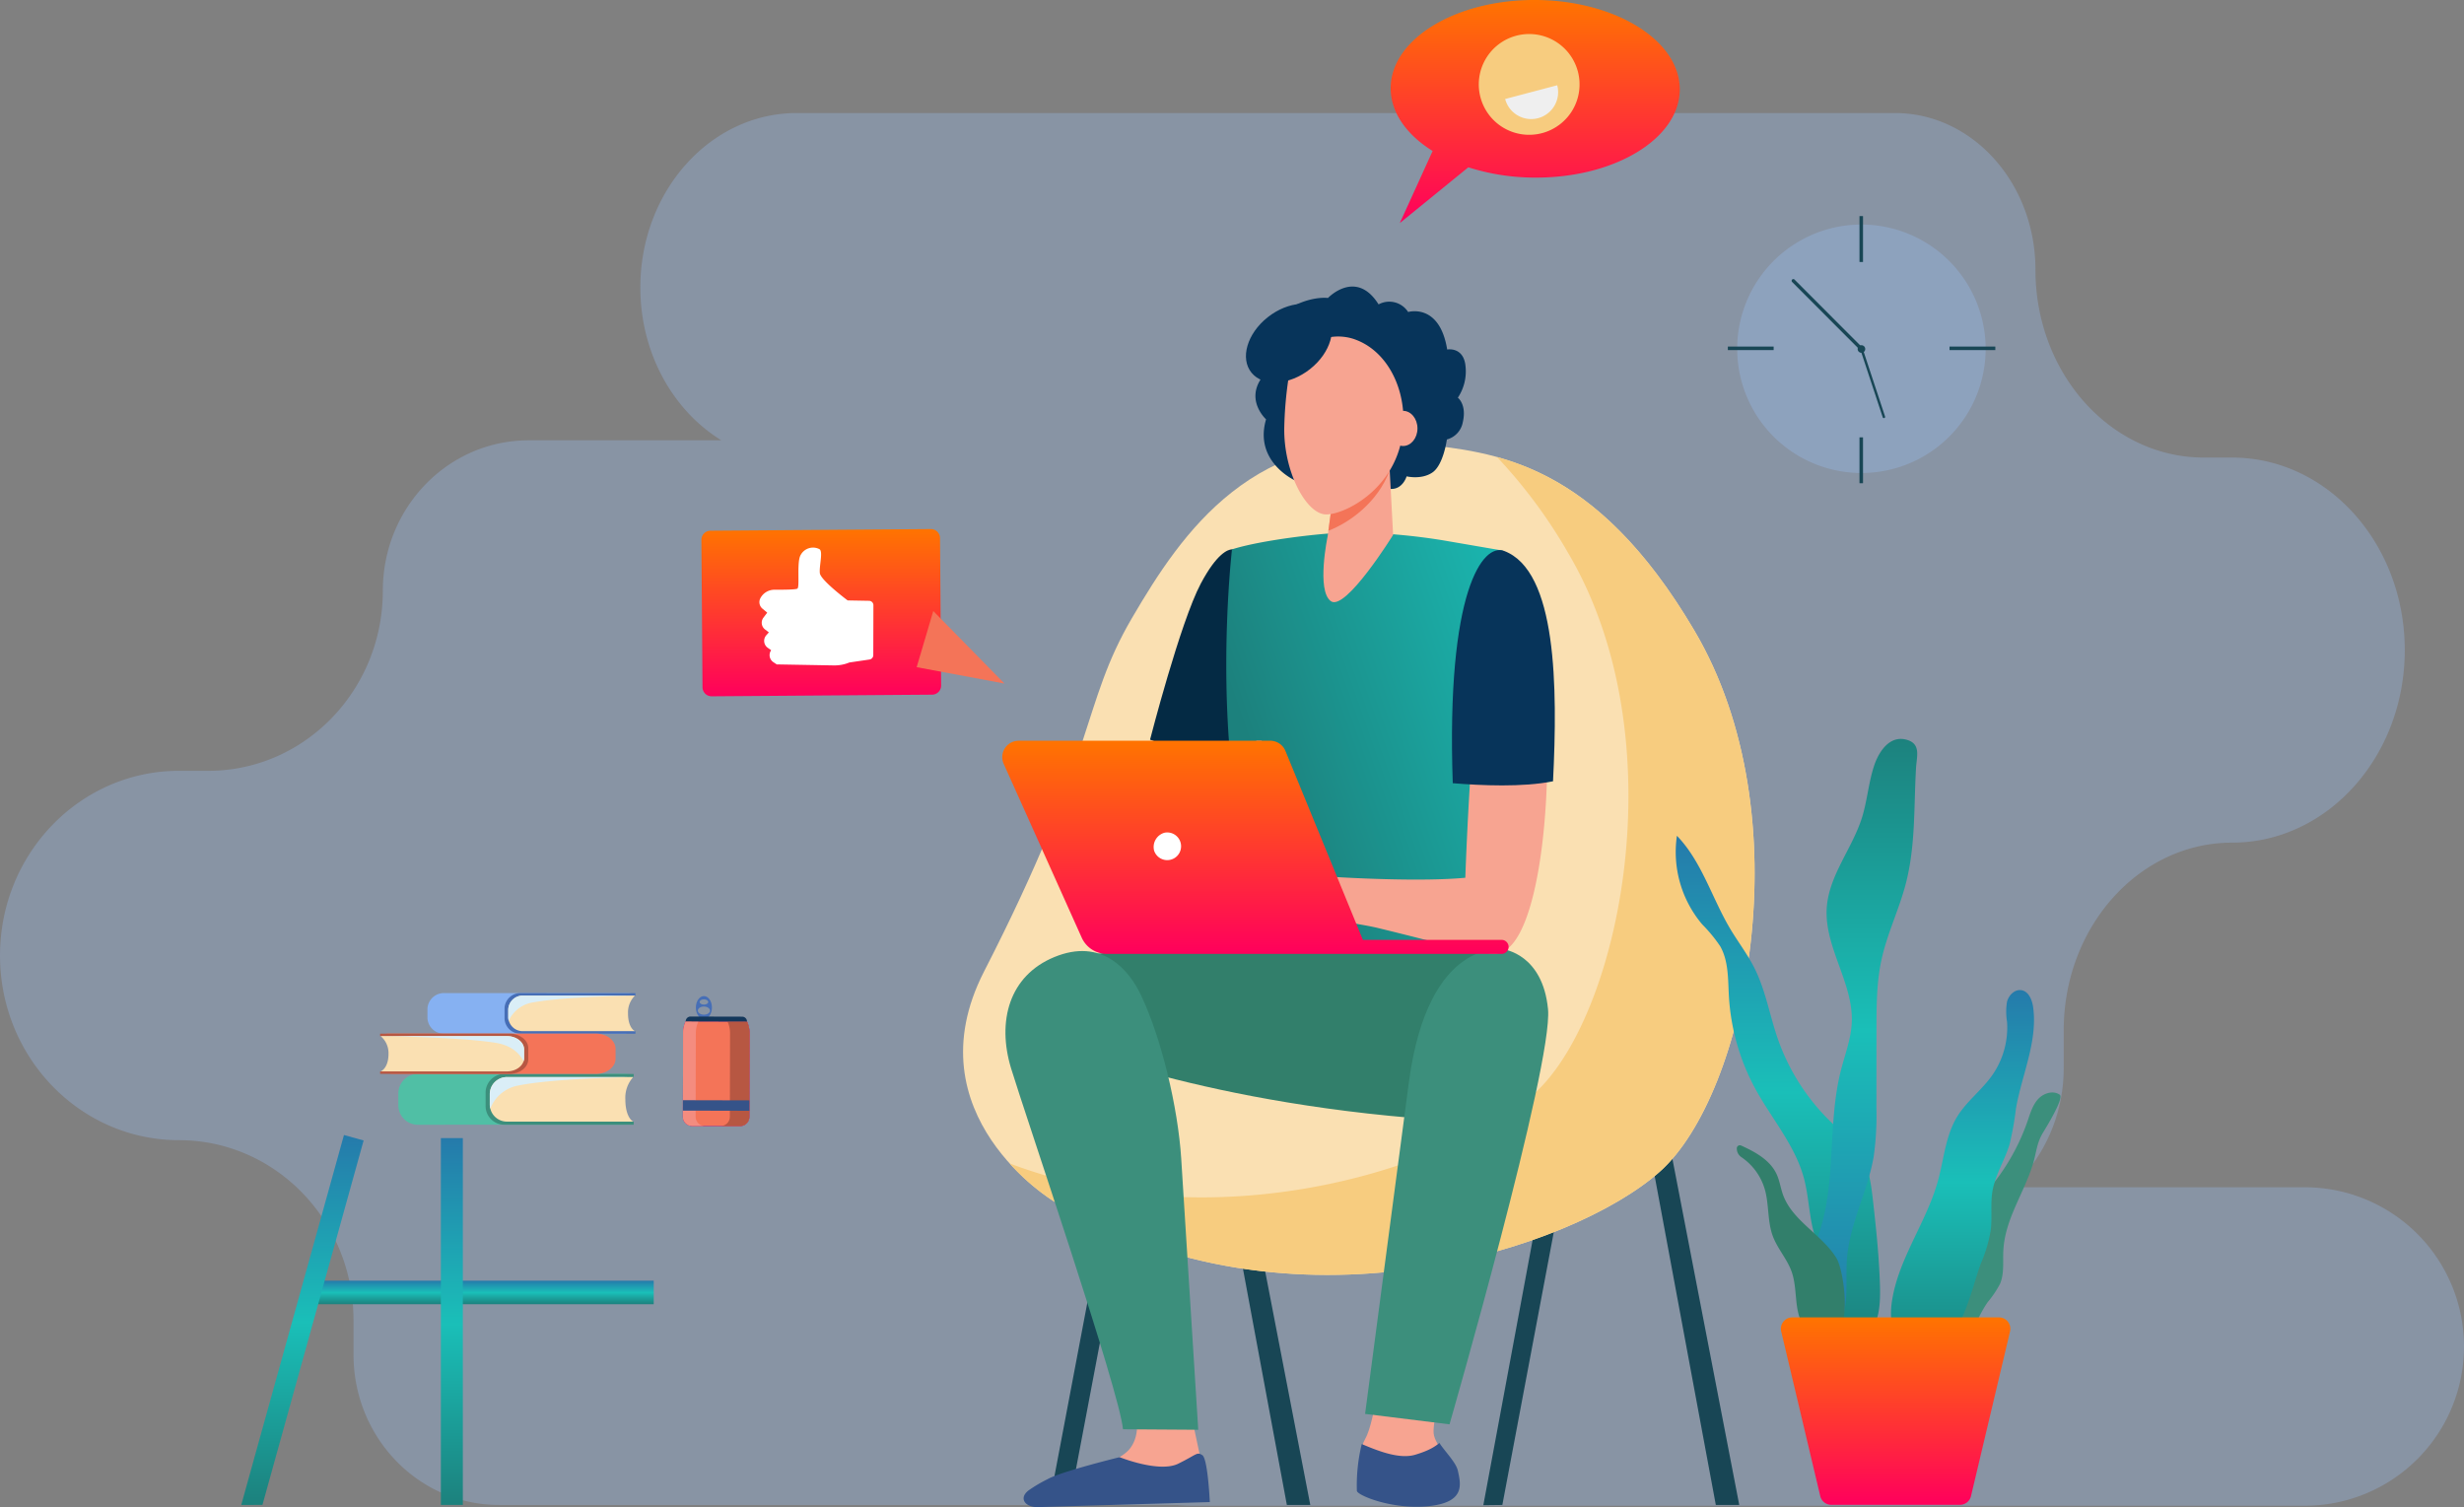<svg xmlns="http://www.w3.org/2000/svg" xmlns:xlink="http://www.w3.org/1999/xlink" width="601.47" height="367.894" viewBox="0 0 601.47 367.894">
  <rect x="0" y="0" width="601.47" height="367.894" fill="#808080" stroke="none"/>
  <defs>
    <clipPath id="clip-path">
      <rect id="Rectangle_5753" data-name="Rectangle 5753" width="601.47" height="367.894" fill="none"/>
    </clipPath>
    <clipPath id="clip-path-2">
      <rect id="Rectangle_5738" data-name="Rectangle 5738" width="601.47" height="339.954" fill="none"/>
    </clipPath>
    <clipPath id="clip-path-3">
      <rect id="Rectangle_5740" data-name="Rectangle 5740" width="30.932" height="6.175" fill="none"/>
    </clipPath>
    <clipPath id="clip-path-4">
      <rect id="Rectangle_5741" data-name="Rectangle 5741" width="35.009" height="7.729" fill="none"/>
    </clipPath>
    <clipPath id="clip-path-5">
      <rect id="Rectangle_5742" data-name="Rectangle 5742" width="35.022" height="6.133" fill="none"/>
    </clipPath>
    <linearGradient id="linear-gradient" x1="0.5" x2="0.5" y2="1" gradientUnits="objectBoundingBox">
      <stop offset="0" stop-color="#ff7400"/>
      <stop offset="1" stop-color="#ff005c"/>
    </linearGradient>
    <linearGradient id="linear-gradient-3" x1="2.093" y1="-0.569" x2="0.16" y2="0.5" gradientUnits="objectBoundingBox">
      <stop offset="0" stop-color="#257aab"/>
      <stop offset="0.506" stop-color="#1abfb8"/>
      <stop offset="1" stop-color="#1c817d"/>
    </linearGradient>
    <clipPath id="clip-path-6">
      <rect id="Rectangle_5744" data-name="Rectangle 5744" width="60.647" height="60.773" fill="none"/>
    </clipPath>
    <linearGradient id="linear-gradient-5" x1="0.5" y1="0" x2="0.5" y2="1" xlink:href="#linear-gradient-3"/>
    <linearGradient id="linear-gradient-6" x1="0.5" y1="1" x2="0.5" y2="0" xlink:href="#linear-gradient-3"/>
  </defs>
  <g id="Group_36911" data-name="Group 36911" transform="translate(0 0)">
    <g id="Group_36912" data-name="Group 36912">
      <g id="Group_36909" data-name="Group 36909" transform="translate(0 0)">
        <g id="Group_36908" data-name="Group 36908" clip-path="url(#clip-path)">
          <g id="Group_36895" data-name="Group 36895" transform="translate(0 27.601)" opacity="0.3">
            <g id="Group_36894" data-name="Group 36894">
              <g id="Group_36893" data-name="Group 36893" clip-path="url(#clip-path-2)">
                <path id="Path_58971" data-name="Path 58971" d="M562.6,398.106H491.261a40.019,40.019,0,0,0,12.5-29.536v-8.74c0-25.319,18.407-45.844,41.112-45.844,23.276,0,42.144-21.04,42.144-47s-18.869-47-42.144-47h-6.9c-22.706,0-41.112-20.525-41.112-45.844h0c0-21.128-15.359-38.255-34.307-38.255H194.494c-21.089,0-38.185,19.063-38.185,42.579,0,16.076,7.99,30.069,19.784,37.316H129.005c-19.638,0-35.557,16.429-35.557,36.694,0,24.286-19.077,43.974-42.611,43.974H43.681C19.557,296.459,0,316.641,0,341.537s19.557,45.078,43.681,45.078h0c23.533,0,42.611,19.688,42.611,43.974v8.383c0,20.266,15.919,36.694,35.557,36.694H287.3q1.872.181,3.793.185H562.6a38.872,38.872,0,0,0,0-77.745" transform="translate(0 -135.897)" fill="#9bc1f9"/>
              </g>
            </g>
          </g>
          <path id="Path_58972" data-name="Path 58972" d="M838.337,1197.2c-1.083,0-1.963,1.246-1.967,2.789s.871,2.8,1.953,2.8,1.963-1.246,1.967-2.788-.871-2.8-1.953-2.8m0,.789c.581,0,1.051.292,1.05.649s-.473.645-1.053.644-1.051-.292-1.05-.649.473-.646,1.053-.644m-.009,3.749c-.82,0-1.483-.45-1.481-1s.667-1,1.486-.994,1.483.45,1.481,1-.667,1-1.486.994" transform="translate(-666.505 -954.053)" fill="#466eb6"/>
          <path id="Path_58973" data-name="Path 58973" d="M821.478,1227.57a6.774,6.774,0,0,0-.63,2.831l-.05,20.45a2.248,2.248,0,0,0,2.254,2.242l11.694.029a2.248,2.248,0,0,0,2.265-2.231l.05-20.451a6.77,6.77,0,0,0-.616-2.834Z" transform="translate(-654.095 -978.253)" fill="#7f1ca0"/>
          <path id="Path_58974" data-name="Path 58974" d="M821.478,1227.57a6.774,6.774,0,0,0-.63,2.831l-.05,20.45a2.248,2.248,0,0,0,2.254,2.242l11.694.029a2.248,2.248,0,0,0,2.265-2.231l.05-20.451a6.77,6.77,0,0,0-.616-2.834Z" transform="translate(-654.095 -978.253)" fill="#7f1ca0"/>
          <path id="Path_58975" data-name="Path 58975" d="M837.066,1230.444l-.05,20.452a2.249,2.249,0,0,1-2.265,2.231l-11.694-.029a2.247,2.247,0,0,1-2.253-2.242l.05-20.452a6.771,6.771,0,0,1,.629-2.829l14.966.037a6.772,6.772,0,0,1,.618,2.832" transform="translate(-654.1 -978.257)" fill="#f47458"/>
          <path id="Path_58976" data-name="Path 58976" d="M823.9,1250.86l.05-20.45a6.773,6.773,0,0,1,.63-2.831l-3.1-.007a6.77,6.77,0,0,0-.629,2.831l-.05,20.451a2.248,2.248,0,0,0,2.254,2.242l3.1.008a2.248,2.248,0,0,1-2.254-2.242" transform="translate(-654.094 -978.254)" fill="#f48c7f"/>
          <path id="Path_58977" data-name="Path 58977" d="M873.032,1230.542l-.05,20.452a2.249,2.249,0,0,1-2.265,2.231l-4.781-.011a2.262,2.262,0,0,0,2.288-2.231l.05-20.452a6.739,6.739,0,0,0-.623-2.832l4.763.012a6.772,6.772,0,0,1,.618,2.832" transform="translate(-690.066 -978.355)" fill="#b75742"/>
          <path id="Path_58978" data-name="Path 58978" d="M839.106,1222.974l-14.968-.037a1.19,1.19,0,0,1,1.2-1.181l12.576.031a1.19,1.19,0,0,1,1.193,1.187" transform="translate(-656.757 -973.62)" fill="#13375b"/>
          <rect id="Rectangle_5739" data-name="Rectangle 5739" width="2.541" height="16.212" transform="translate(166.708 271.102) rotate(-89.859)" fill="#355389"/>
          <path id="Path_58979" data-name="Path 58979" d="M562.074,1193.9h1.788a1.869,1.869,0,0,0-1.057-.32H518.01a4.024,4.024,0,0,0-4.243,3.762v2.389a4.024,4.024,0,0,0,4.243,3.762l44.294-.013Z" transform="translate(-409.422 -951.165)" fill="#86b1f2"/>
          <path id="Path_58980" data-name="Path 58980" d="M610.478,1193.622a3.849,3.849,0,0,0-4.058,3.6v2.7a3.849,3.849,0,0,0,4.058,3.6h27.886v-.6h-.115l-7.089-.595-1.433-4.983s2.766-2.754,2.946-2.825,5.576-.286,5.576-.286h.115v-.6Z" transform="translate(-483.257 -951.2)" fill="#466eb6"/>
          <path id="Path_58981" data-name="Path 58981" d="M640.094,1200.922a5.756,5.756,0,0,1,1.7-4.326h-27.2a3.535,3.535,0,0,0-3.727,3.3v2.078a3.535,3.535,0,0,0,3.727,3.3h27.2s-1.7-.693-1.7-4.361" transform="translate(-486.795 -953.57)" fill="#fae0b2"/>
          <g id="Group_36898" data-name="Group 36898" transform="translate(124.065 243.026)" style="mix-blend-mode: multiply;isolation: isolate">
            <g id="Group_36897" data-name="Group 36897">
              <g id="Group_36896" data-name="Group 36896" clip-path="url(#clip-path-3)">
                <path id="Path_58982" data-name="Path 58982" d="M610.86,1199.9v2.078a2.957,2.957,0,0,0,.109.792,7.794,7.794,0,0,1,6.024-4.523c7.816-1.439,24.8-1.652,24.8-1.652h-27.2a3.535,3.535,0,0,0-3.727,3.3" transform="translate(-610.86 -1196.596)" fill="#daeef7"/>
              </g>
            </g>
          </g>
          <path id="Path_58983" data-name="Path 58983" d="M533.459,1291.135h2.024a1.975,1.975,0,0,0-1.2-.4h-50.7a4.756,4.756,0,0,0-4.8,4.708v2.991a4.756,4.756,0,0,0,4.8,4.708l50.132-.017Z" transform="translate(-381.545 -1028.589)" fill="#50bfa5"/>
          <path id="Path_58984" data-name="Path 58984" d="M588.243,1290.79a4.549,4.549,0,0,0-4.593,4.5v3.38a4.549,4.549,0,0,0,4.593,4.5H619.8v-.756h-.13l-8.024-.745-1.622-6.237s3.13-3.447,3.334-3.535,6.311-.359,6.311-.359h.13v-.752Z" transform="translate(-465.112 -1028.633)" fill="#3c8f7c"/>
          <path id="Path_58985" data-name="Path 58985" d="M621.764,1299.926a7.544,7.544,0,0,1,1.922-5.414H592.9a4.178,4.178,0,0,0-4.219,4.136v2.6a4.178,4.178,0,0,0,4.219,4.136h30.79s-1.922-.867-1.922-5.459" transform="translate(-469.118 -1031.599)" fill="#fae0b2"/>
          <g id="Group_36901" data-name="Group 36901" transform="translate(119.559 262.913)" style="mix-blend-mode: multiply;isolation: isolate">
            <g id="Group_36900" data-name="Group 36900">
              <g id="Group_36899" data-name="Group 36899" clip-path="url(#clip-path-4)">
                <path id="Path_58986" data-name="Path 58986" d="M588.676,1298.648v2.6a4.066,4.066,0,0,0,.123.992,9.021,9.021,0,0,1,6.817-5.661c8.846-1.8,28.068-2.068,28.068-2.068h-30.79a4.178,4.178,0,0,0-4.219,4.136" transform="translate(-588.676 -1294.512)" fill="#daeef7"/>
              </g>
            </g>
          </g>
          <path id="Path_58987" data-name="Path 58987" d="M462.615,1242.578H460.59a2.332,2.332,0,0,1,1.2-.318h50.719c2.654,0,4.8,1.673,4.8,3.736v2.373c0,2.063-2.151,3.736-4.8,3.736l-50.151-.013Z" transform="translate(-367.045 -989.959)" fill="#f47458"/>
          <path id="Path_58988" data-name="Path 58988" d="M488.446,1242.3c2.538,0,4.595,1.6,4.595,3.573v2.682c0,1.973-2.057,3.573-4.595,3.573H456.872v-.6H457l8.027-.591,1.622-4.949s-3.131-2.735-3.335-2.805S457,1242.9,457,1242.9h-.13v-.6Z" transform="translate(-364.082 -989.994)" fill="#b75742"/>
          <path id="Path_58989" data-name="Path 58989" d="M459.41,1249.554a5.453,5.453,0,0,0-1.923-4.3h30.8c2.331,0,4.22,1.469,4.22,3.282v2.064c0,1.813-1.889,3.282-4.22,3.282h-30.8s1.923-.688,1.923-4.332" transform="translate(-364.572 -992.349)" fill="#fae0b2"/>
          <g id="Group_36904" data-name="Group 36904" transform="translate(92.915 252.91)" style="mix-blend-mode: multiply;isolation: isolate">
            <g id="Group_36903" data-name="Group 36903">
              <g id="Group_36902" data-name="Group 36902" clip-path="url(#clip-path-5)">
                <path id="Path_58990" data-name="Path 58990" d="M492.509,1248.54v2.064a2.6,2.6,0,0,1-.123.787c-1.039-1.976-3.03-3.88-6.82-4.492-8.849-1.429-28.079-1.641-28.079-1.641h30.8c2.331,0,4.22,1.469,4.22,3.282" transform="translate(-457.486 -1245.258)" fill="#daeef7"/>
              </g>
            </g>
          </g>
          <rect id="Rectangle_5743" data-name="Rectangle 5743" width="110.899" height="4.84" transform="translate(256.329 365.957) rotate(-79.269)" fill="#184655"/>
          <path id="Path_58991" data-name="Path 58991" d="M1982.4,1375.714h5.72l-21.315-110.376-4.755.9Z" transform="translate(-1563.563 -1008.35)" fill="#184655"/>
          <path id="Path_58992" data-name="Path 58992" d="M1466.832,1375.714h5.719l-21.314-110.376-4.755.9Z" transform="translate(-1152.704 -1008.35)" fill="#184655"/>
          <path id="Path_58993" data-name="Path 58993" d="M1787.445,1377.658l-4.644.056,20.434-109.936,4.755.9Z" transform="translate(-1420.717 -1010.295)" fill="#184655"/>
          <path id="Path_58994" data-name="Path 58994" d="M1268.406,531.576c18.829,2.017,43.2,4.144,67.659,45.656,26.736,45.371,12.662,113.143-8.44,131.976s-90.022,42.087-147.958,7.274c0,0-34.982-21.1-17.029-56.11,27.628-53.881,23.724-65.117,36.077-86.233s29.723-46.844,69.691-42.563" transform="translate(-922.423 -423.238)" fill="#fae0b2"/>
          <path id="Path_58995" data-name="Path 58995" d="M1380.663,591.686c-16.7-28.334-33.348-38.318-48.225-42.443a124.576,124.576,0,0,1,17.427,23.525c26.736,45.371,12.662,113.143-8.44,131.976-18.714,16.7-75.033,36.873-127.948,16.947a53.758,53.758,0,0,0,10.788,9.245c57.936,34.813,126.856,11.559,147.958-7.274s35.176-86.606,8.44-131.976" transform="translate(-967.022 -437.693)" fill="#f7cc7f"/>
          <path id="Path_58997" data-name="Path 58997" d="M1706.86,0c-19.488-.116-35.344,9.5-35.415,21.467-.036,5.986,3.882,11.428,10.244,15.389l-8.014,17.6L1690.4,40.84a53.739,53.739,0,0,0,16.2,2.516c19.488.116,35.344-9.5,35.415-21.467S1726.348.12,1706.86,0" transform="translate(-1331.977 -0.003)" fill="url(#linear-gradient)"/>
          <path id="Path_58998" data-name="Path 58998" d="M1777.74,56.323a12.3,12.3,0,1,0,8.757-15.028,12.3,12.3,0,0,0-8.757,15.028" transform="translate(-1416.358 -32.582)" fill="#f7cc7f"/>
          <path id="Path_58999" data-name="Path 58999" d="M1821.748,102.479a6.574,6.574,0,1,1-12.714,3.353Z" transform="translate(-1441.622 -81.666)" fill="#efefef"/>
          <path id="Path_59000" data-name="Path 59000" d="M845.521,676.692l53.8-.4a2.225,2.225,0,0,0,2.208-2.241l-.27-35.972a2.225,2.225,0,0,0-2.241-2.208l-53.8.4a2.225,2.225,0,0,0-2.208,2.241l.27,35.972a2.225,2.225,0,0,0,2.241,2.208" transform="translate(-671.796 -506.724)" fill="url(#linear-gradient)"/>
          <path id="Path_59001" data-name="Path 59001" d="M1105.79,734.387l17.372,17.7-21.431-4Z" transform="translate(-877.972 -585.234)" fill="#f47458"/>
          <path id="Path_59002" data-name="Path 59002" d="M939.488,671.188l-5.228-.094s-6.588-4.92-6.789-6.659.878-5.418-.144-5.88a3.425,3.425,0,0,0-4.553,1.475c-.992,1.671-.166,7.772-.781,8.18-.384.255-3.391.286-5.587.273a3.878,3.878,0,0,0-3.449,2.062l0,0a2.067,2.067,0,0,0,.5,2.554l1.166.975L913.7,675.3a2.066,2.066,0,0,0,.4,2.886l.921.7-.63.718a2.066,2.066,0,0,0,.367,3.055l.818.573-.123.226a2.066,2.066,0,0,0,.675,2.709l.822.544,13.924.247a9.575,9.575,0,0,0,3.807-.716l4.911-.723a1.078,1.078,0,0,0,.921-1.063l.031-12.188a1.078,1.078,0,0,0-1.058-1.08" transform="translate(-727.343 -524.53)" fill="#fff"/>
          <path id="Path_59003" data-name="Path 59003" d="M1386.882,872.971l-4.84,14.519,14.749-5.8Z" transform="translate(-1101.352 -695.673)" fill="#f79c8d"/>
          <path id="Path_59004" data-name="Path 59004" d="M1402.248,660.237c-.983.041-3.677.939-7.618,8.36-5.032,9.477-12.386,38.1-12.386,38.1l21.951,8.147,2.82-5.975,4.644-46s-9.14-2.646-9.412-2.635" transform="translate(-1101.513 -526.144)" fill="#042a44"/>
          <path id="Path_59005" data-name="Path 59005" d="M1504.29,639.92c-6.277.008-21.808,1.834-29.017,4.129,0,0-5.3,45.361,4.768,79.829,2.253,7.716-1.863,31.985-1.863,31.985l65.044-.855s-7.706-58.671-4.8-68.148,2.972-42.505,2.972-42.505-.445-.069-14.614-2.51a147.759,147.759,0,0,0-22.487-1.924" transform="translate(-1174.538 -509.953)" fill="url(#linear-gradient-3)"/>
          <path id="Path_59006" data-name="Path 59006" d="M1640.44,1625.324s-1.439,16.552-4.085,21.135.139,12.376.279,13.445,5.57,2.6,14.2,1.681,8.494-2.9,7.8-6.111-5.291-7.334-5.57-10.389,2.646-14.056,2.646-14.056Z" transform="translate(-1303.109 -1295.224)" fill="#f7a491"/>
          <path id="Path_59007" data-name="Path 59007" d="M1299.844,1139.537s-44.9-2.485-54.926,3.567,1.813,18.479,1.813,18.479,36.553,15.839,97.749,19.359c14.491.833,15.74-37.657,13.03-40.842s-57.667-.562-57.667-.562" transform="translate(-988.865 -907.29)" fill="#327f6b"/>
          <path id="Path_59008" data-name="Path 59008" d="M1648.245,1749.706c8.89-.944,7.791-5.3,7.074-8.6-.449-2.069-3-4.508-4.519-6.814-.795.631-2.087,1.745-5.948,2.881-4.009,1.18-9.5-1.155-13.007-2.618a42.649,42.649,0,0,0-1.189,11.429c.143,1.1,8.7,4.667,17.589,3.723" transform="translate(-1299.439 -1382.06)" fill="#355389"/>
          <path id="Path_59009" data-name="Path 59009" d="M1651.371,1173.293c-1.794,13.528-10.676,80.875-10.676,80.875l20.609,2.546s25.343-87.9,24.044-101.348-10.786-14.576-10.786-14.576-18.442-3.308-23.19,32.5" transform="translate(-1307.472 -909.033)" fill="#3c8f7c"/>
          <path id="Path_59010" data-name="Path 59010" d="M1526.6,347.194s6.847-7.219,12.355,1.563a5.474,5.474,0,0,1,7.219,1.861s7.666-2.307,9.526,9.154c0,0,3.945-.744,4.466,3.945a11.6,11.6,0,0,1-1.861,7.815s2.216,1.662,1.209,5.973a5.334,5.334,0,0,1-3.889,4.224s-.819,6.177-3.5,8.038-6.326.968-6.326.968-.968,3.349-4.094,3.051-7-3.275-10.494-1.935-12.578-.075-12.578-.075-10.2-4.54-7.145-14.96c0,0-5.359-4.838-.67-10.643,0,0-3.424-9.08,3.349-14.439s12.429-4.54,12.429-4.54" transform="translate(-1202.439 -274.456)" fill="#07345a"/>
          <path id="Path_59011" data-name="Path 59011" d="M1592.85,542.645l-1.24,9.2s-2.776,13.248.8,15.8,15.191-16.18,15.191-16.18l-1.227-23.3Z" transform="translate(-1267.537 -420.894)" fill="#f7a491"/>
          <path id="Path_59012" data-name="Path 59012" d="M1611.541,535.713c-2.951,7.947-9.978,12.833-14.967,14.728l1.051-7.8,13.52-14.483Z" transform="translate(-1272.312 -420.893)" fill="#f47458"/>
          <path id="Path_59013" data-name="Path 59013" d="M1560.635,405.024a12.289,12.289,0,0,0-16.083,9.793,92.927,92.927,0,0,0-1,11.8c-.195,10.74,5.365,21.193,10.242,21.193s18.356-6.953,18.844-22.2c.3-9.414-4.4-17.965-12.006-20.584" transform="translate(-1230.058 -322.235)" fill="#f7a491"/>
          <path id="Path_59014" data-name="Path 59014" d="M1669.091,498.081c0,2.369,1.571,4.29,3.508,4.29s3.508-1.921,3.508-4.29-1.571-4.29-3.508-4.29-3.508,1.921-3.508,4.29" transform="translate(-1330.101 -393.503)" fill="#f7a491"/>
          <path id="Path_59015" data-name="Path 59015" d="M1502.793,368.444c-5.038,3.991-6.8,10.055-3.943,13.544s9.262,3.083,14.3-.908,6.8-10.055,3.943-13.544-9.262-3.083-14.3.908" transform="translate(-1193.345 -291)" fill="#07345a"/>
          <path id="Path_59016" data-name="Path 59016" d="M1513.289,686.306c-6.082-2.274-9.057,52.336-9.876,74.814-10.769,1.033-29.541.008-34.215-.342-2.2-.164-7.267-2.015-9.453-2.3a21.982,21.982,0,0,0-5.373-.254c-.4.07-11.63,4.645-12.59,5.649-1.191,1.244-4.41,4.383-3.867,5.74s6.192-3.781,6.192-3.781l2.76-1.544c-3.437,3.346-9.991,7.752-9.047,9.357.921,1.565,6.834-2.907,11.048-5.955-3.614,3.254-8.1,9.076-7.07,9.984.93.816,6.038-5.925,11.5-7.866,2.023-.719,4.039,1.273,5.63,1.513a11.478,11.478,0,0,0,4.122.229l5.911-1.671c2.013.182,2.064,1.369,4.1,1.8,2.36.5,6.233,1.028,9.239,1.76,17.31,4.215,23.083,6.172,28.383,6.169,16.053-.01,16.984-87.929,2.611-93.3" transform="translate(-1145.728 -546.864)" fill="#f7a491"/>
          <path id="Path_59017" data-name="Path 59017" d="M1769.8,717.553c1.139-23.024.972-51.4-11.978-56.244-5.11-1.911-14.118,9.576-12.5,56.712,6.914.569,17.064,1.027,24.476-.468" transform="translate(-1390.7 -526.842)" fill="#07345a"/>
          <path id="Path_59018" data-name="Path 59018" d="M1509.852,890.3h1.32l19.845,48.6-1.367-.207Z" transform="translate(-1203.204 -709.483)" fill="#f79c8d"/>
          <path id="Path_59019" data-name="Path 59019" d="M1280.223,1695.033s1.8,5.746-1.422,9.546-16.6,7.528-18.356,9.586a5.758,5.758,0,0,0-1.623,3.811l37.553-1.03-.409-11.3-1.729-8.122Z" transform="translate(-1003.155 -1350.775)" fill="#f7a491"/>
          <path id="Path_59020" data-name="Path 59020" d="M1253.729,1747.983s9.649,3.89,14.31,1.587,4.52-2.941,5.869-2.082,1.832,11.454,1.832,11.454l-42.227,1.237c-2.939-.067-4.424-2.224-2.037-4.07a34.39,34.39,0,0,1,4.6-2.728c3.3-1.888,17.649-5.4,17.649-5.4" transform="translate(-980.419 -1392.285)" fill="#355389"/>
          <path id="Path_59021" data-name="Path 59021" d="M1241.494,1153.755c-2.9-6.087-9.5-14.012-21.118-9.239-11.078,4.553-14.051,15.742-10.556,27.2s26.5,78.811,27.307,88.072l18.371.121s-3.339-53.331-4.158-66.223c-.788-12.4-4.823-29.395-9.846-39.93" transform="translate(-963.003 -910.901)" fill="#3c8f7c"/>
          <path id="Path_59022" data-name="Path 59022" d="M1208.635,890.3h61.411a4,4,0,0,1,3.7,2.485l18.909,46.118h33.856a1.713,1.713,0,1,1,0,3.426h-96.358a6.726,6.726,0,0,1-6.136-3.972l-19.04-42.413a4,4,0,0,1,3.653-5.644" transform="translate(-959.969 -709.483)" fill="url(#linear-gradient)"/>
          <path id="Path_59023" data-name="Path 59023" d="M1386.827,1005.008a3.379,3.379,0,1,0,2.534-4.407,3.612,3.612,0,0,0-2.534,4.407" transform="translate(-1105.096 -797.335)" fill="#fff"/>
          <g id="Group_36907" data-name="Group 36907" transform="translate(424.059 54.81)" opacity="0.3">
            <g id="Group_36906" data-name="Group 36906">
              <g id="Group_36905" data-name="Group 36905" clip-path="url(#clip-path-6)">
                <path id="Path_59024" data-name="Path 59024" d="M2148.538,298.351a30.323,30.323,0,1,1-32.162-28.423,30.364,30.364,0,0,1,32.162,28.423" transform="translate(-2087.95 -269.868)" fill="#9bc1f9"/>
              </g>
            </g>
          </g>
          <rect id="Rectangle_5745" data-name="Rectangle 5745" width="11.179" height="0.861" transform="translate(421.773 84.598)" fill="#184655"/>
          <rect id="Rectangle_5746" data-name="Rectangle 5746" width="11.179" height="0.861" transform="translate(475.885 84.598)" fill="#184655"/>
          <rect id="Rectangle_5747" data-name="Rectangle 5747" width="0.859" height="11.202" transform="translate(453.907 52.747)" fill="#184655"/>
          <rect id="Rectangle_5748" data-name="Rectangle 5748" width="0.859" height="11.202" transform="translate(453.907 106.755)" fill="#184655"/>
          <path id="Path_59025" data-name="Path 59025" d="M2234.552,415.845a.925.925,0,1,1-.925-.927.926.926,0,0,1,.925.927" transform="translate(-1779.243 -330.649)" fill="#184655"/>
          <path id="Path_59026" data-name="Path 59026" d="M2170.394,352.9a.412.412,0,0,1-.293-.121l-16.627-16.661a.414.414,0,0,1,.585-.587l16.627,16.662a.414.414,0,0,1-.292.707" transform="translate(-1716.01 -267.285)" fill="#184655"/>
          <path id="Path_59027" data-name="Path 59027" d="M2241.842,436.323a.3.3,0,0,1-.15-.175l-5.375-16.268a.3.3,0,1,1,.571-.189l5.375,16.268a.3.3,0,0,1-.191.381.3.3,0,0,1-.23-.017" transform="translate(-1782.112 -334.288)" fill="#184655"/>
          <path id="Path_59037" data-name="Path 59037" d="M2062.127,1093.23c-.389-3.441-.852-6.96-2.449-10.031-1.942-3.734-5.354-6.427-8.334-9.395A52.123,52.123,0,0,1,2038.916,1054c-1.989-5.747-2.98-11.871-5.722-17.3-1.674-3.314-3.956-6.277-5.857-9.465-4.493-7.536-6.939-16.443-13.032-22.751a27.349,27.349,0,0,0,6.177,21.633,36.434,36.434,0,0,1,4.385,5.331c2.075,3.636,1.886,8.073,2.13,12.255a53.814,53.814,0,0,0,6.435,22.522c4,7.341,9.768,13.878,11.905,21.963,1.6,6.058,1.126,12.853,4.541,18.1a4.63,4.63,0,0,1,.884,1.813,3.953,3.953,0,0,1-.067,1.138q-.115.732-.229,1.463c-.777,4.958-1.58,11.267,2.681,14.978,2.953,2.572,6.753,2.629,8.874-.787,2.135-3.44,1.946-8.474,1.788-12.345-.264-6.446-.954-12.911-1.68-19.319" transform="translate(-1604.964 -800.473)" fill="url(#linear-gradient-5)"/>
          <path id="Path_59038" data-name="Path 59038" d="M2195.465,924.816c-1.658,5.74-4.23,11.206-5.52,17.04-1.25,5.659-1.26,11.509-1.264,17.3q-.007,9.526-.014,19.052a71.8,71.8,0,0,1-.661,11.828c-1.406,8.39-5.766,16.147-6.5,24.622-.319,3.665.052,7.369-.351,11.025a17.357,17.357,0,0,1-1.733,6.074,2.705,2.705,0,0,1-4.855-.136c-2.118-4.589-3.461-9.549-2.605-14.465.513-2.949,1.791-5.7,2.744-8.537,4.247-12.634,1.992-26.619,5.279-39.537.992-3.9,2.491-7.723,2.666-11.744.418-9.622-6.769-18.411-6.109-28.02.541-7.878,6.2-14.4,8.581-21.926,1.331-4.215,1.616-8.713,3.042-12.9,1.108-3.25,3.684-7.2,7.685-6.211,3.8.937,2.651,4.037,2.481,7-.574,10.019-.034,19.74-2.861,29.527" transform="translate(-1730.628 -707.756)" fill="url(#linear-gradient-6)"/>
          <path id="Path_59039" data-name="Path 59039" d="M2268.314,1024.249c-.167-2.982-.671-5.981-.254-8.939a52.141,52.141,0,0,1,2.057-7.272,65.4,65.4,0,0,0,1.983-14.012l1.757-25.719c.91-13.326,1.826-26.69,4.317-39.812.692-3.643,1.469-7.591-.169-10.917-.345-.7-1.024-1.445-1.769-1.211-.531.166-.791.75-.983,1.273-5.446,14.8-7.505,30.738-13.584,45.29-1.456,3.486-3.15,6.916-3.9,10.618-.905,4.446-.408,9.039-.291,13.576a64.037,64.037,0,0,1-2.262,19.316c-.94,3.272-2.2,6.471-2.714,9.837-.642,4.2-.1,8.472.3,12.7a195.1,195.1,0,0,1,.784,24.459c-.148,4.8,3.9,4.671,6.584,1.724,1.876-2.061,1.858-4.323,2.5-6.889,2.109-8.422,6.161-14.89,5.649-24.021" transform="translate(-1794.782 -730.22)" fill="url(#linear-gradient-5)"/>
          <path id="Path_59040" data-name="Path 59040" d="M2111.707,1403.935c-3.58-5.753-10.713-9.024-13-15.4-.583-1.624-.81-3.37-1.521-4.941-1.58-3.489-5.172-5.461-8.7-7.067a.747.747,0,0,0-1.055.672,2.549,2.549,0,0,0,1.106,2.155,14.325,14.325,0,0,1,5.708,7.786c1.091,3.739.618,7.838,1.974,11.49,1.138,3.065,3.482,5.571,4.583,8.65,1.006,2.815.9,5.89,1.374,8.842s1.784,6.084,4.495,7.333c9.807,4.519,7.356-15.8,5.043-19.516" transform="translate(-1663.472 -1096.9)" fill="#327f6b"/>
          <path id="Path_59041" data-name="Path 59041" d="M2338.009,1351.5c-.153,2.781.273,5.7-.816,8.26a25.057,25.057,0,0,1-2.977,4.42c-3.61,5.107-4.919,12.342-10.467,15.217a1.886,1.886,0,0,1-1.179.284,1.809,1.809,0,0,1-1.169-1.186c-1.36-3.168.166-6.738,1.07-10.066a2.471,2.471,0,0,0,.013-1.767c-.305-.589-1-.844-1.477-1.307-.948-.922-.859-2.447-.671-3.757a85.281,85.281,0,0,1,1.979-9.715,17.006,17.006,0,0,1,2.08-5.2,23.02,23.02,0,0,1,4.382-4.336,51.933,51.933,0,0,0,15.16-22.379c.641-1.867,1.213-3.839,2.537-5.3s3.685-2.215,5.3-1.08c1.147.807-3.553,8.368-4.1,9.275-1.566,2.591-1.587,4.845-2.472,7.723-2.169,7.05-6.775,13.36-7.19,20.914" transform="translate(-1848.983 -1046.364)" fill="#3c8f7c"/>
          <path id="Path_59042" data-name="Path 59042" d="M2294.73,1256.62a34.225,34.225,0,0,0,2.4-8.167c.376-3.141-.123-6.353.414-9.47.689-4.007,3.026-7.532,4.183-11.43a75.5,75.5,0,0,0,1.542-8.666c1.435-8.274,5.325-16.359,4.208-24.682-.243-1.811-1.06-3.921-2.857-4.23-1.626-.279-3.107,1.208-3.53,2.806a15.155,15.155,0,0,0,.009,4.934,20.365,20.365,0,0,1-3.648,13.062c-2.555,3.616-6.263,6.338-8.562,10.122-2.821,4.642-3.2,10.308-4.644,15.548-2.862,10.42-10.041,19.51-11.35,30.238-.521,4.269.481,9.458,4.421,11.163,11.395,4.932,14.834-14.555,17.415-21.23" transform="translate(-1811.171 -948.267)" fill="url(#linear-gradient-5)"/>
          <path id="Path_59043" data-name="Path 59043" d="M2169.36,1583.359h-26.149a2.773,2.773,0,0,0-2.694,3.416l9.532,40.2a2.77,2.77,0,0,0,2.694,2.133h31.412a2.769,2.769,0,0,0,2.693-2.133l9.533-40.2a2.773,2.773,0,0,0-2.694-3.416Z" transform="translate(-1705.721 -1261.782)" fill="url(#linear-gradient)"/>
          <rect id="Rectangle_5749" data-name="Rectangle 5749" width="127.11" height="6.565" transform="translate(74.172 274.531)" fill="url(#linear-gradient-5)"/>
          <rect id="Rectangle_5750" data-name="Rectangle 5750" width="83.104" height="5.744" transform="translate(76.47 312.614)" fill="url(#linear-gradient-5)"/>
          <rect id="Rectangle_5751" data-name="Rectangle 5751" width="5.362" height="89.539" transform="translate(183.446 277.814)" fill="url(#linear-gradient-5)"/>
          <rect id="Rectangle_5752" data-name="Rectangle 5752" width="5.362" height="89.539" transform="translate(107.618 277.814)" fill="url(#linear-gradient-5)"/>
          <path id="Path_59044" data-name="Path 59044" d="M694.919,1454.395l28.883-88.769-4.734-1.54-29.384,90.309Z" transform="translate(-549.61 -1087.042)" fill="url(#linear-gradient-5)"/>
          <path id="Path_59045" data-name="Path 59045" d="M295.144,1454.449l24.7-88.963-4.8-1.332-25.074,90.3Z" transform="translate(-231.083 -1087.097)" fill="url(#linear-gradient-5)"/>
          <path id="Path_59046" data-name="Path 59046" d="M2098.3,244.754a35.487,35.487,0,1,0,35.414,35.487,35.451,35.451,0,0,0-35.414-35.487m1.9,65.814a30.386,30.386,0,1,1,28.364-32.23,30.345,30.345,0,0,1-28.364,32.23" transform="translate(-1643.92 -195.045)" fill="url(#linear-gradient-5)"/>
        </g>
      </g>
    </g>
  </g>
</svg>

